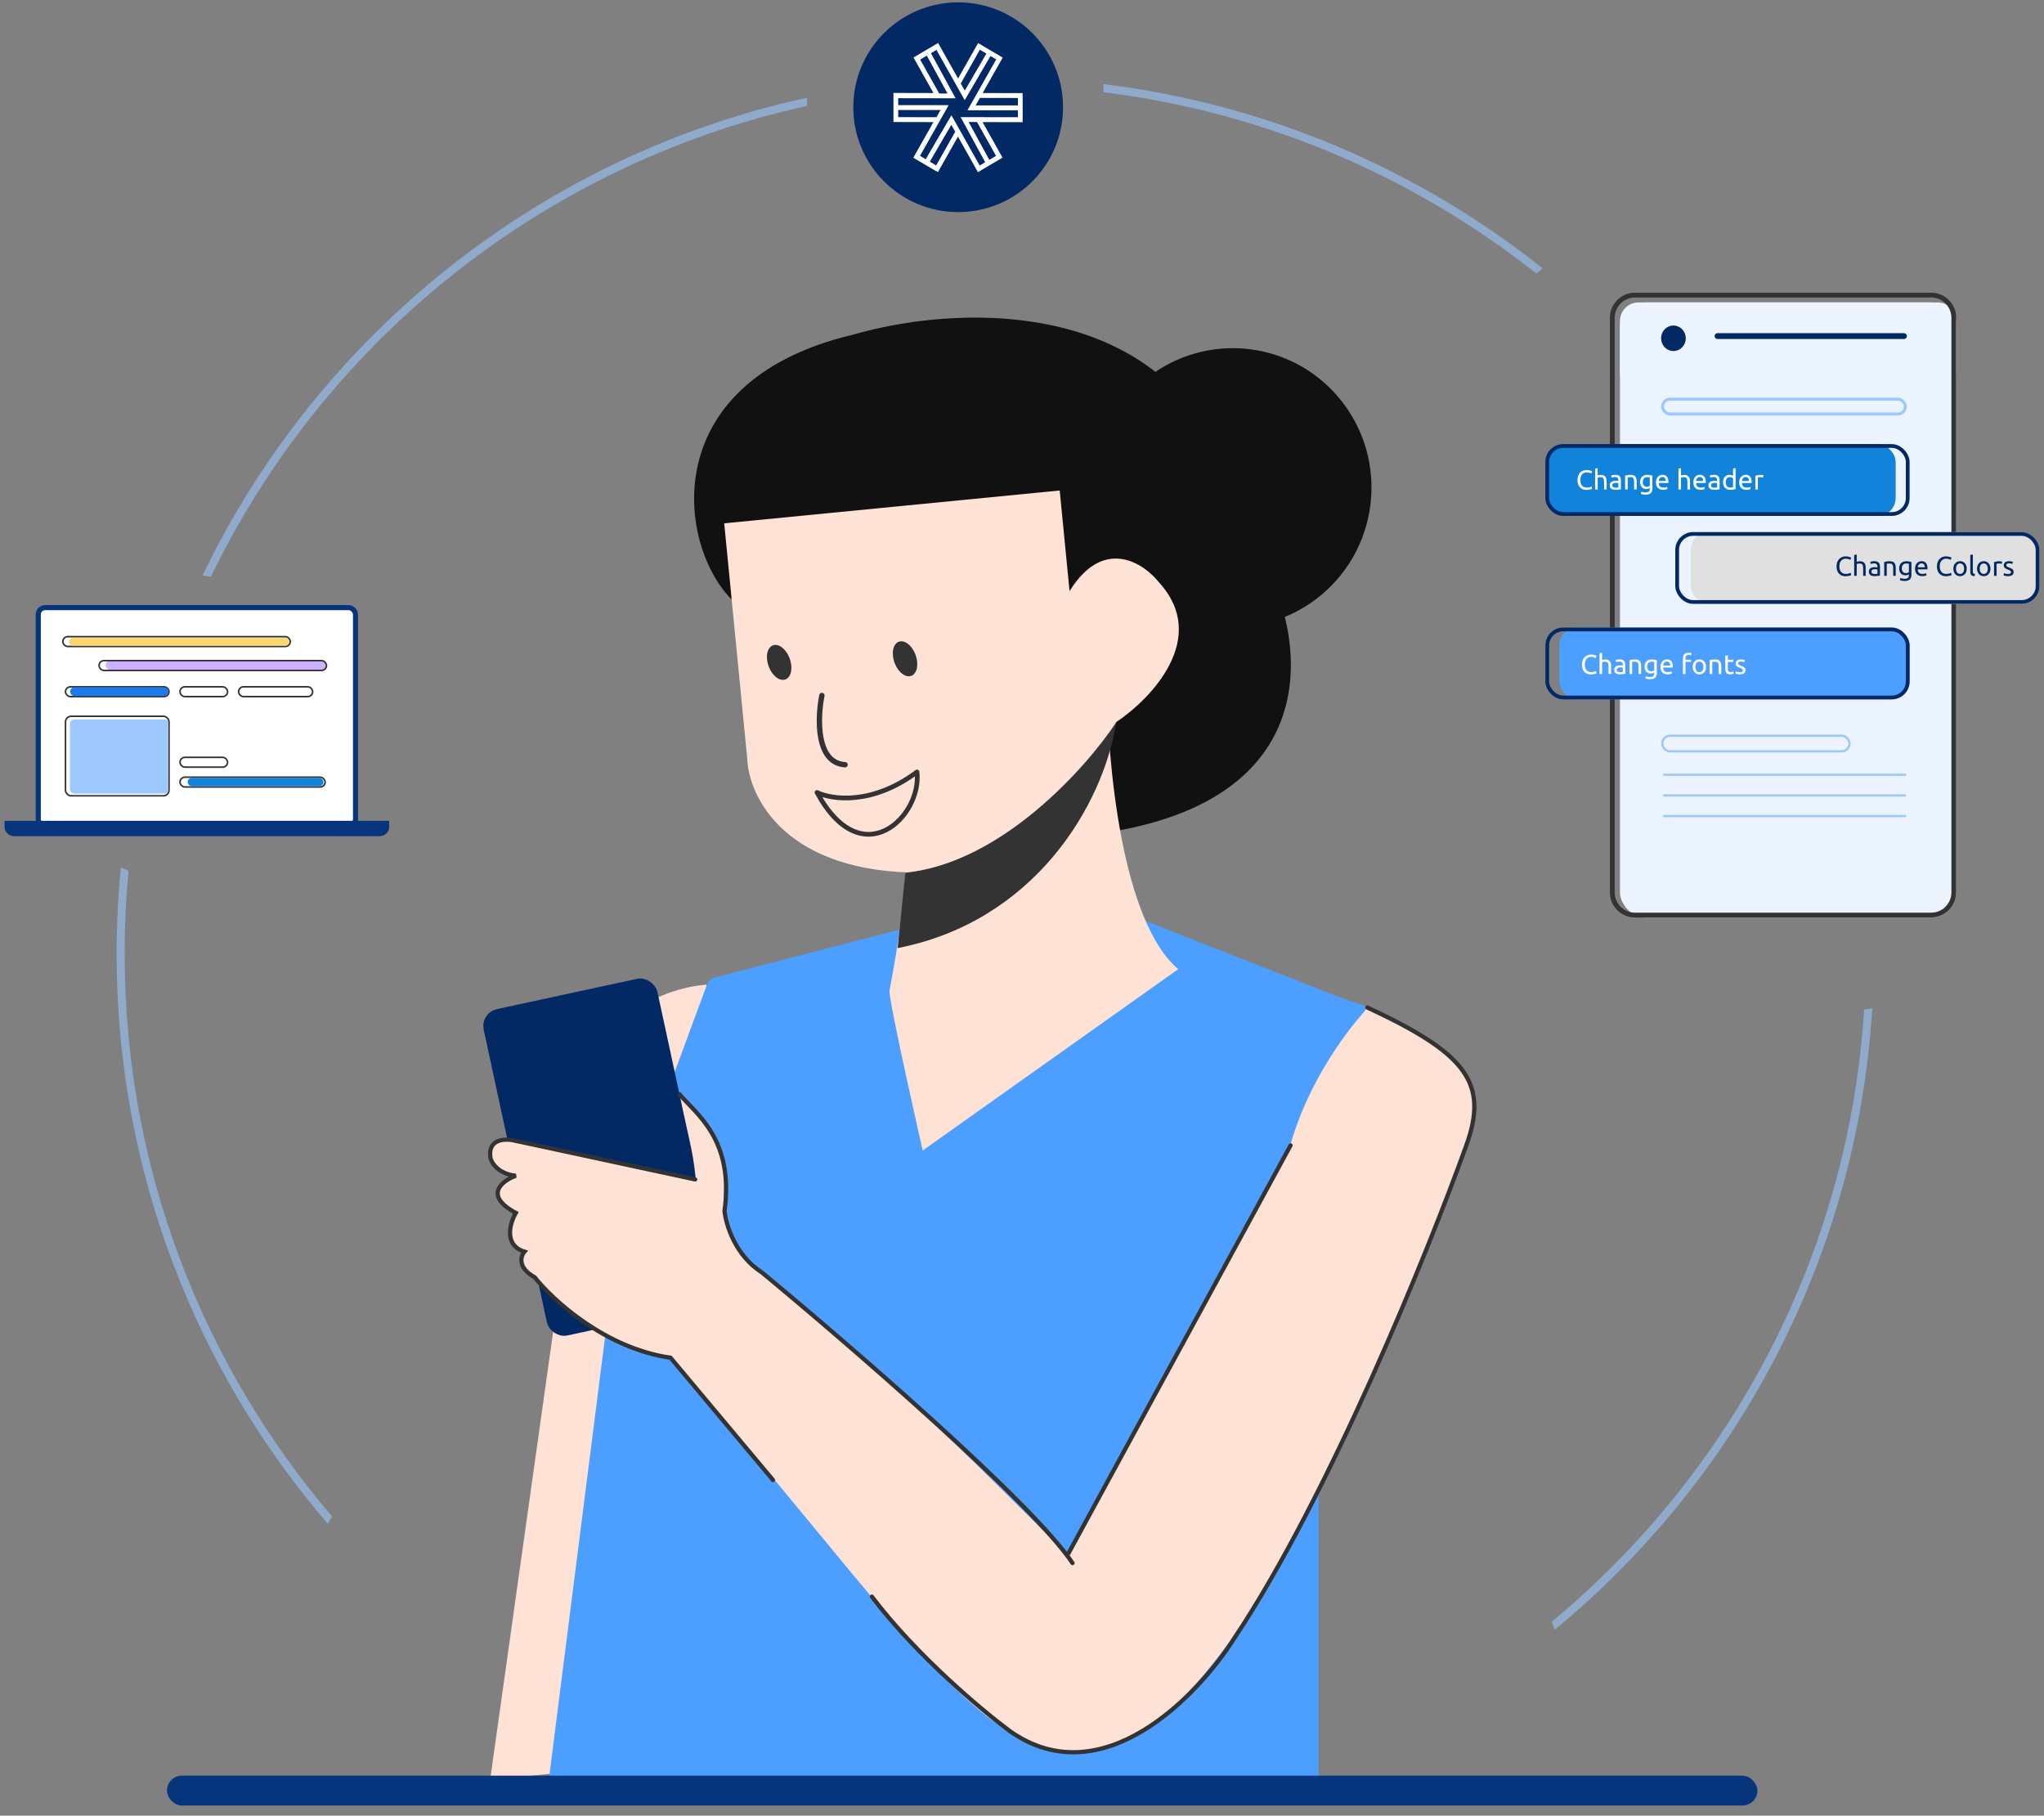 <svg width="170" height="151" viewBox="0 0 170 151" fill="none" xmlns="http://www.w3.org/2000/svg">
<rect x="0" y="0" width="170" height="151" fill="#808080" stroke="none"/>
<path d="M49.085 88.865C50.885 83.645 56.284 82.04 58.759 81.89L56.059 146.459L40.761 148.033L49.085 88.865Z" fill="#FEE2D5"/>
<path d="M106.75 83.953H113.806L118.372 92.046L112.146 106.988L106.75 109.063L103.222 97.65L106.75 83.953Z" fill="#FEE2D5"/>
<path d="M112.345 83.304L93.793 76.001C93.689 75.961 93.579 75.94 93.467 75.94H80.224C80.149 75.94 80.074 75.949 80.001 75.968L59.418 81.303C59.136 81.376 58.908 81.583 58.807 81.856L51.593 101.392C51.57 101.455 51.554 101.521 51.545 101.588L45.606 148.328C45.539 148.859 45.953 149.329 46.488 149.329H107.028C107.548 149.329 107.958 148.884 107.914 148.366L103.252 92.785C103.227 92.49 103.351 92.202 103.582 92.017L112.575 84.825C113.108 84.398 112.981 83.554 112.345 83.304Z" fill="#4C9EFF"/>
<ellipse cx="11.545" cy="11.605" rx="11.545" ry="11.605" transform="matrix(-0.992 -0.125 -0.125 0.992 115.425 30.49)" fill="#111111"/>
<path d="M70.965 27.829C54.112 31.79 56.398 46.102 61.302 50.282C61.32 50.297 61.338 50.31 61.358 50.322L92.25 69.094C92.341 69.15 92.454 69.169 92.559 69.152C113.003 65.659 107.649 48.906 103.415 44.412C103.351 44.345 103.311 44.26 103.297 44.169C100.146 24.476 80.445 25.064 70.965 27.829Z" fill="#111111"/>
<path d="M97.996 80.599C93.261 76.611 92.077 63.154 92.077 56.924L75.567 65.335C75.567 75.552 74.068 81.6 73.981 82.397C73.893 83.194 76.741 95.682 76.741 95.682L97.996 80.599Z" fill="#FEE2D5"/>
<path d="M62.144 63.054L60.233 43.522L88.136 40.792L88.955 49.163C91.767 44.631 95.087 46.789 96.396 48.435C100.601 53.031 95.776 58.094 92.837 60.051C89.991 69.344 80.991 72.269 76.847 72.571C65.341 72.695 62.251 66.278 62.144 63.054Z" fill="#FEE2D5"/>
<ellipse cx="0.951" cy="1.5" rx="0.951" ry="1.5" transform="matrix(0.995 -0.103 0.25 0.968 63.482 53.734)" fill="#333333"/>
<ellipse cx="0.951" cy="1.5" rx="0.951" ry="1.5" transform="matrix(0.995 -0.103 0.25 0.968 73.951 53.434)" fill="#333333"/>
<path d="M68.357 57.841C67.986 59.7 67.852 63.453 70.284 63.597" stroke="#333333" stroke-width="0.445" stroke-linecap="round"/>
<path d="M109.667 122.422L108.164 106.5C103.627 98.275 109.991 87.803 113.807 83.77L110.988 82.781L98.097 92.17L91.636 149.329H109.667V122.422Z" fill="#4C9EFF"/>
<rect x="40.495" y="84.593" width="13.827" height="26.808" rx="0.959" transform="rotate(-12.186 40.495 84.593)" fill="#022964" stroke="#022964" stroke-width="0.959"/>
<path d="M62.594 105.199C73.079 113.476 81.049 121.626 88.82 129.33L113.674 83.785L118.716 86.446C125.267 91.218 122.904 92.955 117.313 106.785C98.044 154.447 87.801 148.763 78.502 139.507C72.659 133.691 63.868 121.77 53.814 110.789C49.461 106.95 51.086 111.848 46.756 104.807C52.088 104.807 40.267 94.288 44.048 95.372C48.054 96.519 56.911 97.801 57.867 98.046C57.593 95.372 57.227 94.484 56.551 91.11C58.041 93.008 59.907 94.299 60.145 96.424C60.251 97.376 60.261 98.382 60.2 99.395C60.068 101.607 60.855 103.826 62.594 105.199Z" fill="#FEE2D5"/>
<path d="M67.951 65.905C69.166 66.5 72.53 66.992 76.267 64.2C76.695 67.879 71.7 72.837 67.951 65.905Z" stroke="#333333" stroke-width="0.392" stroke-linejoin="round"/>
<path d="M75.297 72.578C83.302 71.778 90.368 63.807 92.837 60.072C91.741 67.039 85.984 76.642 74.656 78.848L75.297 72.578Z" fill="#333333"/>
<path d="M42.232 94.72L58.414 98.238L60.563 107.283L64.563 114.962C54.581 112.555 49.249 112.16 44.458 106.162C43.249 105.866 43.014 104.358 43.702 104.099C41.832 103.477 42.407 101.391 43.014 100.904C40.192 99.773 41.683 97.811 43.014 97.811C39.439 97.213 40.862 94.395 42.232 94.72Z" fill="#FEE2D5"/>
<path d="M57.819 98.089L42.9 94.879C42.083 94.666 40.518 94.655 40.795 96.318C40.902 96.744 41.472 97.634 42.9 97.783C41.763 98.2 40.172 99.403 42.9 100.873C42.411 101.716 41.871 103.542 43.619 104.096C43.299 104.469 43.022 105.418 44.471 106.227C45.981 108.136 50.353 112.146 55.766 112.914L64.287 123.083" stroke="#333333" stroke-width="0.351" stroke-linecap="round"/>
<path d="M56.513 91.001C57.795 92.558 61.091 94.709 60.258 100.717C60.369 101.829 61.142 104.404 63.344 105.805C70.573 111.783 85.865 124.989 89.201 129.993" stroke="#333333" stroke-width="0.351" stroke-linecap="round"/>
<path d="M107.337 95.258L88.868 129.182" stroke="#333333" stroke-width="0.351" stroke-linecap="round"/>
<path d="M113.721 83.788C121.938 87.614 123.85 90.044 121.938 95.3C118.802 104.011 110.56 124.389 102.675 136.216C99.639 141.044 91.655 149.356 84.01 143.981C81.72 142.288 76.215 137.679 72.512 132.781" stroke="#333333" stroke-width="0.351" stroke-linecap="round"/>
<path opacity="0.6" fill-rule="evenodd" clip-rule="evenodd" d="M67.136 8.807C67.121 8.582 67.113 8.356 67.111 8.128C44.885 12.97 26.441 27.899 16.844 47.863C17.077 47.89 17.309 47.922 17.539 47.961C27.056 28.311 45.236 13.616 67.136 8.807ZM10.696 72.414C10.479 74.691 10.368 76.999 10.368 79.332C10.368 97.18 16.861 113.517 27.62 126.12C27.5 126.323 27.381 126.526 27.263 126.73C16.314 113.987 9.7 97.43 9.7 79.332C9.7 76.905 9.819 74.506 10.051 72.141C10.263 72.237 10.478 72.329 10.696 72.414ZM128.297 22.311C118.017 14.137 105.476 8.671 91.76 6.994C91.778 7.219 91.791 7.445 91.797 7.672C105.294 9.345 117.638 14.721 127.775 22.75C127.948 22.602 128.122 22.456 128.297 22.311ZM129.06 134.871C143.916 122.545 153.747 104.404 155.042 83.952C155.268 83.924 155.493 83.894 155.717 83.861C154.44 104.64 144.432 123.065 129.307 135.535C129.226 135.313 129.144 135.092 129.06 134.871Z" fill="#9CC7FF"/>
<rect x="13.887" y="147.675" width="132.277" height="2.481" rx="1.241" fill="#06357C"/>
<circle cx="79.692" cy="8.918" r="8.722" fill="#022964"/>
<path fill-rule="evenodd" clip-rule="evenodd" d="M85.054 7.745L81.728 7.737L83.395 4.79L81.349 3.582L79.682 6.529L78.023 3.574L75.977 4.782L77.636 7.737L74.31 7.729V7.768V9.983V10.146L77.636 10.154L75.969 13.101L75.985 13.109L75.977 13.125L77.849 14.232L77.856 14.216L78.008 14.31L79.675 11.363L81.334 14.318L83.38 13.109L81.72 10.154L85.046 10.162V10.146H85.054V7.932H85.046V7.745H85.054ZM81.493 4.135L82.038 4.455L80.243 7.535L79.909 6.942L81.493 4.135ZM76.53 4.954L77.083 4.626L78.803 7.776H78.114L76.53 4.954ZM74.704 9.741V9.149H78.227L77.886 9.749L74.704 9.741ZM77.864 13.756L77.333 13.444L79.121 10.38L79.447 10.957L77.864 13.756ZM82.842 12.961L82.281 13.296L80.561 10.146H81.258L82.842 12.961ZM84.66 9.749L79.894 9.741L81.94 13.491L81.478 13.764L79.675 10.552L79.129 9.585L76.992 13.242L76.515 12.961L78.902 8.743H74.704V8.166L79.478 8.174L77.424 4.424L77.886 4.151L80.235 8.33L82.379 4.658L82.857 4.938L80.463 9.172H84.66V9.749ZM84.66 8.766H81.144L81.501 8.143L84.66 8.15V8.766Z" fill="white"/>
<rect x="3.181" y="50.532" width="26.387" height="18.157" rx="0.575" fill="white" stroke="#06357C" stroke-width="0.424"/>
<rect x="5.225" y="52.949" width="18.914" height="0.815" rx="0.407" stroke="#333333" stroke-width="0.131"/>
<rect x="5.741" y="53.049" width="18.318" height="0.646" rx="0.323" fill="#FFD66E"/>
<rect x="8.789" y="54.891" width="18.318" height="0.863" rx="0.431" fill="#CDB0FF"/>
<rect x="8.238" y="54.942" width="18.914" height="0.815" rx="0.407" stroke="#333333" stroke-width="0.131"/>
<rect x="5.448" y="57.119" width="8.607" height="0.815" rx="0.407" stroke="#333333" stroke-width="0.131"/>
<rect x="5.833" y="57.158" width="8.178" height="0.729" rx="0.364" fill="#1D7AEB"/>
<rect x="5.448" y="59.572" width="8.607" height="6.61" rx="0.459" stroke="#333333" stroke-width="0.131"/>
<path d="M5.813 60.226C5.813 60.009 5.989 59.833 6.206 59.833H13.71C13.854 59.833 13.972 59.95 13.972 60.095V65.74C13.972 65.885 13.854 66.002 13.71 66.002H6.206C5.989 66.002 5.813 65.826 5.813 65.609V60.226Z" fill="#9CC7FF"/>
<rect x="14.971" y="57.119" width="3.957" height="0.815" rx="0.407" stroke="#333333" stroke-width="0.131"/>
<rect x="14.971" y="62.985" width="3.957" height="0.815" rx="0.407" stroke="#333333" stroke-width="0.131"/>
<rect x="14.971" y="64.635" width="12.071" height="0.815" rx="0.407" stroke="#333333" stroke-width="0.131"/>
<rect x="15.609" y="64.692" width="11.296" height="0.695" rx="0.348" fill="#1283DA"/>
<rect x="19.845" y="57.119" width="6.159" height="0.815" rx="0.407" stroke="#333333" stroke-width="0.131"/>
<path d="M0.377 68.264H32.372V68.752C32.372 69.187 32.019 69.54 31.585 69.54H1.164C0.729 69.54 0.377 69.187 0.377 68.752V68.264Z" fill="#06357C"/>
<rect x="134.733" y="25.152" width="27.966" height="51.151" rx="2.085" fill="#ECF5FF"/>
<path d="M134.733 26.688C134.733 25.84 135.42 25.152 136.268 25.152H161.163C162.011 25.152 162.699 25.84 162.699 26.688V31.114H134.733V26.688Z" fill="#ECF5FF"/>
<path d="M139.966 28.133C139.966 28.596 139.606 28.956 139.18 28.956C138.753 28.956 138.393 28.596 138.393 28.133C138.393 27.671 138.753 27.311 139.18 27.311C139.606 27.311 139.966 27.671 139.966 28.133Z" fill="#022964" stroke="#022964" stroke-width="0.482"/>
<line x1="142.845" y1="27.95" x2="158.353" y2="27.95" stroke="#022964" stroke-width="0.482" stroke-linecap="round"/>
<path d="M134.096 26.427C134.096 25.386 134.94 24.542 135.981 24.542H160.613C161.654 24.542 162.498 25.386 162.498 26.427V74.218C162.498 75.259 161.654 76.103 160.613 76.103H135.981C134.94 76.103 134.096 75.259 134.096 74.218V26.427Z" stroke="#333333" stroke-width="0.4"/>
<rect x="128.531" y="36.935" width="29.132" height="5.969" rx="1.484" fill="#1283DA"/>
<rect x="128.687" y="37.091" width="29.978" height="5.657" rx="1.328" stroke="#022964" stroke-width="0.313"/>
<rect x="140.629" y="44.25" width="28.995" height="5.969" rx="1.484" fill="#E0E0E0"/>
<rect x="139.489" y="44.407" width="29.978" height="5.657" rx="1.328" stroke="#022964" stroke-width="0.313"/>
<rect x="129.687" y="52.19" width="29.134" height="5.969" rx="1.484" fill="#4C9EFF"/>
<rect x="128.687" y="52.347" width="29.978" height="5.657" rx="1.328" stroke="#022964" stroke-width="0.313"/>
<path d="M153.49 47.923C153.379 47.923 153.278 47.904 153.186 47.868C153.095 47.831 153.017 47.778 152.951 47.708C152.886 47.638 152.835 47.552 152.798 47.45C152.763 47.346 152.746 47.228 152.746 47.096C152.746 46.964 152.765 46.846 152.805 46.744C152.846 46.641 152.901 46.554 152.969 46.484C153.038 46.414 153.118 46.361 153.209 46.324C153.301 46.288 153.398 46.269 153.501 46.269C153.567 46.269 153.626 46.274 153.677 46.283C153.731 46.292 153.776 46.303 153.814 46.315C153.854 46.327 153.886 46.339 153.91 46.352C153.935 46.364 153.951 46.373 153.96 46.379L153.896 46.562C153.883 46.553 153.863 46.543 153.837 46.532C153.811 46.521 153.782 46.511 153.748 46.5C153.716 46.489 153.68 46.481 153.641 46.475C153.603 46.467 153.564 46.463 153.524 46.463C153.441 46.463 153.365 46.478 153.298 46.507C153.231 46.536 153.174 46.578 153.127 46.632C153.08 46.687 153.043 46.754 153.017 46.833C152.993 46.911 152.981 46.998 152.981 47.096C152.981 47.19 152.991 47.276 153.013 47.354C153.036 47.432 153.069 47.499 153.113 47.555C153.157 47.61 153.212 47.652 153.278 47.683C153.345 47.713 153.422 47.728 153.511 47.728C153.613 47.728 153.697 47.718 153.764 47.697C153.831 47.675 153.881 47.656 153.915 47.639L153.972 47.822C153.961 47.83 153.942 47.84 153.915 47.852C153.887 47.862 153.853 47.873 153.812 47.884C153.771 47.894 153.723 47.904 153.668 47.911C153.613 47.919 153.554 47.923 153.49 47.923ZM154.212 47.888V46.153L154.424 46.116V46.724C154.464 46.709 154.506 46.697 154.55 46.69C154.595 46.68 154.64 46.676 154.685 46.676C154.779 46.676 154.857 46.69 154.92 46.717C154.982 46.743 155.032 46.78 155.068 46.829C155.106 46.876 155.133 46.933 155.148 47C155.163 47.067 155.171 47.141 155.171 47.221V47.888H154.959V47.267C154.959 47.194 154.953 47.132 154.943 47.08C154.933 47.028 154.917 46.986 154.895 46.954C154.872 46.922 154.841 46.9 154.803 46.886C154.765 46.871 154.718 46.863 154.662 46.863C154.639 46.863 154.615 46.865 154.591 46.868C154.567 46.871 154.543 46.874 154.52 46.879C154.499 46.882 154.479 46.886 154.461 46.89C154.444 46.895 154.432 46.899 154.424 46.902V47.888H154.212ZM155.918 47.735C155.968 47.735 156.013 47.735 156.051 47.733C156.09 47.73 156.123 47.725 156.149 47.719V47.365C156.134 47.358 156.109 47.352 156.074 47.347C156.04 47.341 155.999 47.338 155.95 47.338C155.918 47.338 155.884 47.34 155.847 47.345C155.812 47.349 155.78 47.359 155.749 47.374C155.72 47.388 155.696 47.408 155.676 47.434C155.656 47.458 155.647 47.491 155.647 47.532C155.647 47.608 155.671 47.661 155.72 47.692C155.768 47.721 155.835 47.735 155.918 47.735ZM155.9 46.671C155.985 46.671 156.057 46.683 156.115 46.706C156.174 46.727 156.221 46.758 156.256 46.799C156.293 46.839 156.319 46.887 156.334 46.943C156.349 46.998 156.357 47.059 156.357 47.126V47.868C156.338 47.871 156.313 47.875 156.279 47.882C156.247 47.886 156.211 47.891 156.169 47.895C156.128 47.9 156.083 47.904 156.035 47.907C155.988 47.911 155.94 47.913 155.893 47.913C155.826 47.913 155.765 47.907 155.708 47.893C155.652 47.879 155.603 47.858 155.562 47.829C155.521 47.798 155.489 47.759 155.466 47.71C155.443 47.661 155.432 47.603 155.432 47.534C155.432 47.469 155.445 47.413 155.471 47.365C155.498 47.318 155.535 47.28 155.58 47.251C155.626 47.222 155.679 47.201 155.74 47.187C155.801 47.174 155.865 47.167 155.932 47.167C155.953 47.167 155.975 47.168 155.998 47.171C156.021 47.173 156.042 47.176 156.062 47.18C156.083 47.184 156.102 47.187 156.117 47.19C156.132 47.193 156.143 47.195 156.149 47.196V47.137C156.149 47.102 156.145 47.068 156.137 47.034C156.13 46.999 156.116 46.969 156.096 46.943C156.077 46.916 156.049 46.894 156.014 46.879C155.981 46.862 155.937 46.854 155.882 46.854C155.812 46.854 155.75 46.859 155.697 46.87C155.645 46.879 155.606 46.889 155.58 46.9L155.555 46.724C155.583 46.712 155.628 46.7 155.692 46.69C155.756 46.677 155.825 46.671 155.9 46.671ZM156.709 46.735C156.758 46.723 156.823 46.71 156.903 46.696C156.984 46.683 157.077 46.676 157.182 46.676C157.276 46.676 157.355 46.69 157.417 46.717C157.48 46.743 157.529 46.78 157.566 46.829C157.604 46.876 157.63 46.933 157.646 47C157.661 47.067 157.668 47.141 157.668 47.221V47.888H157.456V47.267C157.456 47.194 157.451 47.132 157.44 47.08C157.431 47.028 157.415 46.986 157.392 46.954C157.369 46.922 157.339 46.9 157.301 46.886C157.263 46.871 157.216 46.863 157.159 46.863C157.136 46.863 157.113 46.864 157.088 46.865C157.064 46.867 157.04 46.869 157.018 46.872C156.996 46.874 156.977 46.876 156.958 46.879C156.942 46.882 156.929 46.884 156.922 46.886V47.888H156.709V46.735ZM158.765 47.77C158.747 47.782 158.711 47.798 158.658 47.818C158.606 47.836 158.545 47.845 158.475 47.845C158.403 47.845 158.336 47.834 158.272 47.811C158.209 47.788 158.155 47.753 158.107 47.706C158.06 47.657 158.023 47.597 157.995 47.525C157.968 47.454 157.954 47.368 157.954 47.27C157.954 47.183 157.967 47.104 157.993 47.032C158.019 46.959 158.056 46.897 158.105 46.845C158.155 46.791 158.216 46.75 158.288 46.721C158.359 46.691 158.44 46.676 158.53 46.676C158.629 46.676 158.715 46.683 158.788 46.699C158.862 46.712 158.925 46.725 158.975 46.737V47.797C158.975 47.98 158.928 48.112 158.833 48.194C158.739 48.276 158.596 48.318 158.404 48.318C158.33 48.318 158.259 48.312 158.192 48.299C158.126 48.287 158.069 48.273 158.021 48.256L158.059 48.071C158.102 48.088 158.154 48.102 158.215 48.114C158.277 48.128 158.342 48.135 158.409 48.135C158.535 48.135 158.626 48.11 158.681 48.06C158.737 48.009 158.765 47.929 158.765 47.82V47.77ZM158.763 46.888C158.741 46.882 158.712 46.877 158.676 46.872C158.641 46.866 158.593 46.863 158.532 46.863C158.418 46.863 158.33 46.9 158.267 46.975C158.206 47.05 158.176 47.148 158.176 47.272C158.176 47.34 158.184 47.399 158.201 47.448C158.219 47.496 158.243 47.537 158.272 47.569C158.302 47.601 158.336 47.624 158.375 47.639C158.414 47.655 158.454 47.662 158.496 47.662C158.552 47.662 158.604 47.655 158.651 47.639C158.698 47.623 158.735 47.604 158.763 47.582V46.888ZM159.274 47.297C159.274 47.192 159.29 47.1 159.32 47.023C159.351 46.944 159.391 46.878 159.441 46.827C159.491 46.775 159.549 46.736 159.615 46.71C159.68 46.684 159.747 46.671 159.816 46.671C159.976 46.671 160.098 46.721 160.183 46.822C160.269 46.921 160.311 47.072 160.311 47.276C160.311 47.285 160.311 47.298 160.311 47.313C160.311 47.327 160.31 47.34 160.309 47.352H159.496C159.505 47.475 159.541 47.569 159.603 47.633C159.666 47.697 159.763 47.728 159.896 47.728C159.97 47.728 160.033 47.722 160.083 47.71C160.135 47.697 160.173 47.684 160.199 47.671L160.229 47.849C160.203 47.863 160.157 47.878 160.092 47.893C160.028 47.908 159.955 47.916 159.873 47.916C159.769 47.916 159.679 47.901 159.603 47.87C159.529 47.838 159.467 47.795 159.418 47.74C159.37 47.685 159.333 47.62 159.309 47.546C159.286 47.47 159.274 47.387 159.274 47.297ZM160.09 47.18C160.091 47.084 160.067 47.006 160.017 46.945C159.968 46.883 159.9 46.852 159.813 46.852C159.765 46.852 159.721 46.861 159.683 46.881C159.647 46.9 159.615 46.924 159.59 46.954C159.564 46.985 159.543 47.02 159.528 47.059C159.514 47.099 159.505 47.139 159.501 47.18H160.09ZM161.839 47.923C161.728 47.923 161.627 47.904 161.535 47.868C161.444 47.831 161.365 47.778 161.3 47.708C161.235 47.638 161.184 47.552 161.147 47.45C161.112 47.346 161.094 47.228 161.094 47.096C161.094 46.964 161.114 46.846 161.154 46.744C161.195 46.641 161.25 46.554 161.318 46.484C161.387 46.414 161.467 46.361 161.558 46.324C161.649 46.288 161.747 46.269 161.85 46.269C161.916 46.269 161.974 46.274 162.026 46.283C162.079 46.292 162.125 46.303 162.163 46.315C162.203 46.327 162.235 46.339 162.259 46.352C162.283 46.364 162.3 46.373 162.309 46.379L162.245 46.562C162.232 46.553 162.212 46.543 162.186 46.532C162.16 46.521 162.13 46.511 162.097 46.5C162.065 46.489 162.029 46.481 161.99 46.475C161.952 46.467 161.913 46.463 161.873 46.463C161.789 46.463 161.714 46.478 161.647 46.507C161.58 46.536 161.523 46.578 161.476 46.632C161.429 46.687 161.392 46.754 161.366 46.833C161.342 46.911 161.33 46.998 161.33 47.096C161.33 47.19 161.34 47.276 161.362 47.354C161.384 47.432 161.418 47.499 161.462 47.555C161.506 47.61 161.561 47.652 161.627 47.683C161.694 47.713 161.771 47.728 161.859 47.728C161.961 47.728 162.046 47.718 162.113 47.697C162.18 47.675 162.23 47.656 162.264 47.639L162.321 47.822C162.31 47.83 162.291 47.84 162.264 47.852C162.236 47.862 162.202 47.873 162.161 47.884C162.12 47.894 162.072 47.904 162.017 47.911C161.962 47.919 161.903 47.923 161.839 47.923ZM163.575 47.295C163.575 47.389 163.562 47.474 163.534 47.55C163.507 47.627 163.468 47.692 163.418 47.747C163.369 47.801 163.31 47.844 163.242 47.875C163.173 47.904 163.099 47.918 163.018 47.918C162.938 47.918 162.863 47.904 162.794 47.875C162.726 47.844 162.667 47.801 162.616 47.747C162.568 47.692 162.53 47.627 162.502 47.55C162.475 47.474 162.461 47.389 162.461 47.295C162.461 47.202 162.475 47.117 162.502 47.041C162.53 46.964 162.568 46.897 162.616 46.843C162.667 46.788 162.726 46.746 162.794 46.717C162.863 46.687 162.938 46.671 163.018 46.671C163.099 46.671 163.173 46.687 163.242 46.717C163.31 46.746 163.369 46.788 163.418 46.843C163.468 46.897 163.507 46.964 163.534 47.041C163.562 47.117 163.575 47.202 163.575 47.295ZM163.354 47.295C163.354 47.161 163.323 47.055 163.263 46.977C163.203 46.898 163.122 46.858 163.018 46.858C162.915 46.858 162.832 46.898 162.772 46.977C162.712 47.055 162.683 47.161 162.683 47.295C162.683 47.429 162.712 47.535 162.772 47.614C162.832 47.692 162.915 47.731 163.018 47.731C163.122 47.731 163.203 47.692 163.263 47.614C163.323 47.535 163.354 47.429 163.354 47.295ZM164.23 47.911C164.099 47.908 164.007 47.88 163.952 47.827C163.897 47.773 163.87 47.69 163.87 47.578V46.153L164.082 46.116V47.544C164.082 47.578 164.085 47.607 164.091 47.63C164.097 47.653 164.107 47.671 164.121 47.685C164.134 47.699 164.153 47.709 164.176 47.717C164.198 47.723 164.227 47.728 164.26 47.733L164.23 47.911ZM165.547 47.295C165.547 47.389 165.533 47.474 165.506 47.55C165.478 47.627 165.439 47.692 165.389 47.747C165.34 47.801 165.282 47.844 165.213 47.875C165.145 47.904 165.07 47.918 164.989 47.918C164.909 47.918 164.834 47.904 164.766 47.875C164.697 47.844 164.638 47.801 164.588 47.747C164.539 47.692 164.501 47.627 164.473 47.55C164.446 47.474 164.432 47.389 164.432 47.295C164.432 47.202 164.446 47.117 164.473 47.041C164.501 46.964 164.539 46.897 164.588 46.843C164.638 46.788 164.697 46.746 164.766 46.717C164.834 46.687 164.909 46.671 164.989 46.671C165.07 46.671 165.145 46.687 165.213 46.717C165.282 46.746 165.34 46.788 165.389 46.843C165.439 46.897 165.478 46.964 165.506 47.041C165.533 47.117 165.547 47.202 165.547 47.295ZM165.325 47.295C165.325 47.161 165.295 47.055 165.234 46.977C165.174 46.898 165.093 46.858 164.989 46.858C164.886 46.858 164.804 46.898 164.743 46.977C164.683 47.055 164.654 47.161 164.654 47.295C164.654 47.429 164.683 47.535 164.743 47.614C164.804 47.692 164.886 47.731 164.989 47.731C165.093 47.731 165.174 47.692 165.234 47.614C165.295 47.535 165.325 47.429 165.325 47.295ZM166.284 46.676C166.302 46.676 166.323 46.677 166.345 46.68C166.37 46.682 166.393 46.685 166.416 46.69C166.439 46.693 166.46 46.696 166.478 46.701C166.498 46.704 166.512 46.707 166.521 46.71L166.485 46.895C166.468 46.889 166.44 46.882 166.4 46.874C166.362 46.865 166.313 46.861 166.252 46.861C166.212 46.861 166.173 46.865 166.133 46.874C166.095 46.882 166.07 46.887 166.058 46.89V47.888H165.845V46.751C165.896 46.733 165.958 46.716 166.033 46.701C166.107 46.684 166.191 46.676 166.284 46.676ZM167.003 47.735C167.089 47.735 167.153 47.724 167.194 47.701C167.237 47.678 167.258 47.642 167.258 47.592C167.258 47.54 167.238 47.499 167.197 47.468C167.156 47.438 167.088 47.404 166.993 47.365C166.948 47.347 166.904 47.329 166.861 47.311C166.82 47.291 166.784 47.268 166.754 47.242C166.723 47.216 166.699 47.185 166.681 47.148C166.662 47.112 166.653 47.067 166.653 47.014C166.653 46.909 166.692 46.826 166.77 46.765C166.847 46.702 166.953 46.671 167.087 46.671C167.121 46.671 167.154 46.673 167.187 46.678C167.221 46.681 167.252 46.686 167.281 46.692C167.31 46.696 167.335 46.702 167.356 46.708C167.379 46.714 167.397 46.719 167.409 46.724L167.37 46.906C167.347 46.894 167.312 46.882 167.263 46.87C167.214 46.856 167.156 46.849 167.087 46.849C167.028 46.849 166.976 46.861 166.932 46.886C166.888 46.909 166.866 46.945 166.866 46.995C166.866 47.021 166.87 47.044 166.879 47.064C166.89 47.084 166.905 47.102 166.925 47.119C166.946 47.134 166.972 47.148 167.003 47.162C167.033 47.176 167.07 47.19 167.112 47.206C167.168 47.227 167.219 47.248 167.263 47.27C167.307 47.289 167.344 47.313 167.375 47.34C167.407 47.368 167.431 47.401 167.448 47.441C167.465 47.479 167.473 47.526 167.473 47.582C167.473 47.692 167.432 47.775 167.35 47.831C167.269 47.888 167.153 47.916 167.003 47.916C166.897 47.916 166.815 47.907 166.756 47.888C166.697 47.872 166.656 47.859 166.635 47.849L166.674 47.667C166.698 47.676 166.737 47.69 166.79 47.708C166.843 47.726 166.914 47.735 167.003 47.735Z" fill="#022964"/>
<path d="M131.944 40.742C131.832 40.742 131.731 40.724 131.64 40.687C131.549 40.651 131.47 40.597 131.405 40.527C131.339 40.457 131.288 40.371 131.252 40.269C131.217 40.166 131.199 40.048 131.199 39.915C131.199 39.783 131.219 39.666 131.259 39.564C131.3 39.46 131.354 39.373 131.423 39.303C131.491 39.233 131.571 39.18 131.663 39.144C131.754 39.107 131.851 39.089 131.955 39.089C132.02 39.089 132.079 39.093 132.131 39.102C132.184 39.111 132.23 39.122 132.268 39.134C132.307 39.147 132.339 39.159 132.364 39.171C132.388 39.183 132.405 39.192 132.414 39.198L132.35 39.381C132.336 39.372 132.317 39.362 132.291 39.351C132.265 39.341 132.235 39.33 132.202 39.319C132.17 39.309 132.134 39.3 132.094 39.294C132.056 39.287 132.017 39.283 131.978 39.283C131.894 39.283 131.819 39.297 131.752 39.326C131.685 39.355 131.628 39.397 131.581 39.452C131.533 39.507 131.497 39.574 131.471 39.653C131.447 39.73 131.434 39.818 131.434 39.915C131.434 40.01 131.445 40.096 131.466 40.173C131.489 40.251 131.523 40.318 131.567 40.374C131.611 40.429 131.666 40.472 131.731 40.502C131.798 40.533 131.876 40.548 131.964 40.548C132.066 40.548 132.151 40.537 132.218 40.516C132.285 40.495 132.335 40.475 132.368 40.459L132.425 40.641C132.415 40.649 132.396 40.659 132.368 40.671C132.341 40.682 132.307 40.692 132.266 40.703C132.224 40.714 132.176 40.723 132.122 40.73C132.067 40.738 132.008 40.742 131.944 40.742ZM132.665 40.708V38.972L132.878 38.936V39.543C132.917 39.528 132.959 39.516 133.003 39.509C133.049 39.5 133.094 39.495 133.138 39.495C133.232 39.495 133.311 39.509 133.373 39.536C133.436 39.562 133.485 39.599 133.522 39.648C133.56 39.695 133.586 39.752 133.602 39.819C133.617 39.886 133.624 39.96 133.624 40.041V40.708H133.412V40.087C133.412 40.014 133.407 39.951 133.396 39.899C133.387 39.847 133.371 39.806 133.348 39.774C133.325 39.742 133.295 39.719 133.257 39.705C133.219 39.69 133.172 39.682 133.115 39.682C133.092 39.682 133.069 39.684 133.044 39.687C133.02 39.69 132.997 39.694 132.974 39.698C132.952 39.701 132.933 39.705 132.914 39.71C132.898 39.714 132.885 39.718 132.878 39.721V40.708H132.665ZM134.372 40.555C134.422 40.555 134.466 40.554 134.504 40.552C134.544 40.549 134.577 40.545 134.602 40.539V40.185C134.587 40.177 134.562 40.171 134.527 40.166C134.494 40.16 134.452 40.157 134.404 40.157C134.372 40.157 134.338 40.16 134.301 40.164C134.266 40.169 134.233 40.179 134.203 40.194C134.174 40.208 134.15 40.227 134.13 40.253C134.11 40.278 134.1 40.31 134.1 40.351C134.1 40.428 134.124 40.481 134.173 40.511C134.222 40.54 134.288 40.555 134.372 40.555ZM134.354 39.491C134.439 39.491 134.51 39.502 134.568 39.525C134.628 39.546 134.675 39.577 134.71 39.618C134.746 39.658 134.772 39.706 134.787 39.762C134.803 39.817 134.81 39.878 134.81 39.945V40.687C134.792 40.69 134.766 40.695 134.733 40.701C134.701 40.705 134.664 40.71 134.623 40.715C134.582 40.719 134.537 40.723 134.488 40.726C134.441 40.73 134.394 40.733 134.347 40.733C134.28 40.733 134.218 40.726 134.162 40.712C134.105 40.699 134.057 40.677 134.016 40.648C133.974 40.618 133.943 40.578 133.92 40.529C133.897 40.481 133.885 40.422 133.885 40.354C133.885 40.288 133.898 40.232 133.924 40.185C133.952 40.138 133.988 40.099 134.034 40.071C134.08 40.042 134.133 40.02 134.194 40.007C134.255 39.993 134.319 39.986 134.386 39.986C134.407 39.986 134.429 39.988 134.452 39.991C134.475 39.992 134.496 39.995 134.516 40C134.537 40.003 134.555 40.006 134.57 40.009C134.586 40.012 134.596 40.014 134.602 40.016V39.956C134.602 39.921 134.599 39.887 134.591 39.854C134.583 39.819 134.57 39.788 134.55 39.762C134.53 39.735 134.503 39.714 134.468 39.698C134.434 39.682 134.39 39.673 134.335 39.673C134.265 39.673 134.204 39.679 134.15 39.689C134.099 39.698 134.06 39.708 134.034 39.719L134.009 39.543C134.036 39.531 134.082 39.52 134.146 39.509C134.21 39.497 134.279 39.491 134.354 39.491ZM135.163 39.554C135.212 39.542 135.276 39.529 135.357 39.516C135.438 39.502 135.531 39.495 135.636 39.495C135.73 39.495 135.808 39.509 135.871 39.536C135.933 39.562 135.983 39.599 136.019 39.648C136.057 39.695 136.084 39.752 136.099 39.819C136.114 39.886 136.122 39.96 136.122 40.041V40.708H135.91V40.087C135.91 40.014 135.904 39.951 135.894 39.899C135.885 39.847 135.869 39.806 135.846 39.774C135.823 39.742 135.792 39.719 135.754 39.705C135.716 39.69 135.669 39.682 135.613 39.682C135.59 39.682 135.566 39.683 135.542 39.685C135.518 39.686 135.494 39.688 135.471 39.691C135.45 39.693 135.43 39.695 135.412 39.698C135.395 39.701 135.383 39.704 135.375 39.705V40.708H135.163V39.554ZM137.219 40.589C137.2 40.601 137.165 40.617 137.111 40.637C137.059 40.655 136.999 40.664 136.929 40.664C136.857 40.664 136.789 40.653 136.725 40.63C136.663 40.607 136.608 40.572 136.561 40.525C136.514 40.476 136.476 40.416 136.449 40.345C136.422 40.273 136.408 40.188 136.408 40.089C136.408 40.002 136.421 39.923 136.447 39.851C136.473 39.778 136.51 39.716 136.559 39.664C136.609 39.611 136.67 39.57 136.741 39.541C136.813 39.51 136.894 39.495 136.983 39.495C137.082 39.495 137.168 39.503 137.241 39.518C137.316 39.532 137.378 39.545 137.429 39.557V40.616C137.429 40.799 137.381 40.931 137.287 41.014C137.193 41.096 137.05 41.137 136.858 41.137C136.783 41.137 136.712 41.131 136.645 41.119C136.58 41.106 136.523 41.092 136.474 41.075L136.513 40.89C136.556 40.907 136.607 40.922 136.668 40.934C136.731 40.947 136.795 40.954 136.862 40.954C136.989 40.954 137.079 40.929 137.134 40.879C137.19 40.829 137.219 40.749 137.219 40.639V40.589ZM137.216 39.708C137.195 39.701 137.166 39.696 137.129 39.691C137.094 39.685 137.047 39.682 136.986 39.682C136.871 39.682 136.783 39.72 136.721 39.794C136.66 39.869 136.629 39.968 136.629 40.091C136.629 40.16 136.638 40.218 136.655 40.267C136.673 40.316 136.696 40.356 136.725 40.388C136.756 40.42 136.79 40.444 136.828 40.459C136.868 40.474 136.908 40.482 136.949 40.482C137.005 40.482 137.057 40.474 137.104 40.459C137.152 40.442 137.189 40.423 137.216 40.402V39.708ZM137.728 40.116C137.728 40.011 137.743 39.92 137.774 39.842C137.804 39.763 137.844 39.698 137.895 39.646C137.945 39.594 138.003 39.555 138.068 39.529C138.134 39.504 138.201 39.491 138.269 39.491C138.429 39.491 138.552 39.541 138.637 39.641C138.722 39.74 138.765 39.892 138.765 40.096C138.765 40.105 138.765 40.117 138.765 40.132C138.765 40.146 138.764 40.159 138.762 40.171H137.95C137.959 40.294 137.994 40.388 138.057 40.452C138.119 40.516 138.217 40.548 138.349 40.548C138.424 40.548 138.486 40.542 138.536 40.529C138.588 40.516 138.627 40.503 138.653 40.491L138.683 40.669C138.657 40.682 138.611 40.697 138.546 40.712C138.482 40.727 138.409 40.735 138.326 40.735C138.223 40.735 138.133 40.72 138.057 40.689C137.982 40.657 137.921 40.614 137.872 40.559C137.823 40.504 137.787 40.44 137.762 40.365C137.739 40.289 137.728 40.206 137.728 40.116ZM138.543 40C138.545 39.904 138.52 39.825 138.47 39.765C138.421 39.702 138.354 39.671 138.267 39.671C138.218 39.671 138.175 39.681 138.137 39.701C138.1 39.719 138.069 39.743 138.043 39.774C138.017 39.804 137.997 39.839 137.981 39.879C137.968 39.918 137.959 39.959 137.954 40H138.543ZM139.598 40.708V38.972L139.811 38.936V39.543C139.85 39.528 139.892 39.516 139.936 39.509C139.982 39.5 140.027 39.495 140.071 39.495C140.165 39.495 140.244 39.509 140.306 39.536C140.369 39.562 140.418 39.599 140.455 39.648C140.493 39.695 140.519 39.752 140.534 39.819C140.55 39.886 140.557 39.96 140.557 40.041V40.708H140.345V40.087C140.345 40.014 140.34 39.951 140.329 39.899C140.32 39.847 140.304 39.806 140.281 39.774C140.258 39.742 140.228 39.719 140.19 39.705C140.152 39.69 140.104 39.682 140.048 39.682C140.025 39.682 140.002 39.684 139.977 39.687C139.953 39.69 139.929 39.694 139.907 39.698C139.885 39.701 139.865 39.705 139.847 39.71C139.83 39.714 139.818 39.718 139.811 39.721V40.708H139.598ZM140.837 40.116C140.837 40.011 140.852 39.92 140.882 39.842C140.913 39.763 140.953 39.698 141.003 39.646C141.053 39.594 141.111 39.555 141.177 39.529C141.242 39.504 141.309 39.491 141.378 39.491C141.538 39.491 141.66 39.541 141.745 39.641C141.831 39.74 141.873 39.892 141.873 40.096C141.873 40.105 141.873 40.117 141.873 40.132C141.873 40.146 141.872 40.159 141.871 40.171H141.058C141.067 40.294 141.103 40.388 141.165 40.452C141.228 40.516 141.325 40.548 141.458 40.548C141.532 40.548 141.595 40.542 141.645 40.529C141.697 40.516 141.735 40.503 141.761 40.491L141.791 40.669C141.765 40.682 141.719 40.697 141.654 40.712C141.59 40.727 141.517 40.735 141.435 40.735C141.331 40.735 141.241 40.72 141.165 40.689C141.091 40.657 141.029 40.614 140.98 40.559C140.932 40.504 140.895 40.44 140.871 40.365C140.848 40.289 140.837 40.206 140.837 40.116ZM141.652 40C141.653 39.904 141.629 39.825 141.579 39.765C141.53 39.702 141.462 39.671 141.375 39.671C141.327 39.671 141.283 39.681 141.245 39.701C141.209 39.719 141.178 39.743 141.152 39.774C141.126 39.804 141.105 39.839 141.09 39.879C141.076 39.918 141.067 39.959 141.063 40H141.652ZM142.58 40.555C142.63 40.555 142.675 40.554 142.713 40.552C142.752 40.549 142.785 40.545 142.811 40.539V40.185C142.796 40.177 142.77 40.171 142.735 40.166C142.702 40.16 142.661 40.157 142.612 40.157C142.58 40.157 142.546 40.16 142.509 40.164C142.474 40.169 142.442 40.179 142.411 40.194C142.382 40.208 142.358 40.227 142.338 40.253C142.318 40.278 142.308 40.31 142.308 40.351C142.308 40.428 142.333 40.481 142.382 40.511C142.43 40.54 142.496 40.555 142.58 40.555ZM142.562 39.491C142.647 39.491 142.719 39.502 142.777 39.525C142.836 39.546 142.883 39.577 142.918 39.618C142.955 39.658 142.981 39.706 142.996 39.762C143.011 39.817 143.019 39.878 143.019 39.945V40.687C143 40.69 142.974 40.695 142.941 40.701C142.909 40.705 142.872 40.71 142.831 40.715C142.79 40.719 142.745 40.723 142.697 40.726C142.649 40.73 142.602 40.733 142.555 40.733C142.488 40.733 142.426 40.726 142.37 40.712C142.314 40.699 142.265 40.677 142.224 40.648C142.183 40.618 142.151 40.578 142.128 40.529C142.105 40.481 142.094 40.422 142.094 40.354C142.094 40.288 142.107 40.232 142.133 40.185C142.16 40.138 142.197 40.099 142.242 40.071C142.288 40.042 142.341 40.02 142.402 40.007C142.463 39.993 142.527 39.986 142.594 39.986C142.615 39.986 142.637 39.988 142.66 39.991C142.683 39.992 142.704 39.995 142.724 40C142.745 40.003 142.764 40.006 142.779 40.009C142.794 40.012 142.805 40.014 142.811 40.016V39.956C142.811 39.921 142.807 39.887 142.799 39.854C142.792 39.819 142.778 39.788 142.758 39.762C142.739 39.735 142.711 39.714 142.676 39.698C142.643 39.682 142.598 39.673 142.544 39.673C142.474 39.673 142.412 39.679 142.359 39.689C142.307 39.698 142.268 39.708 142.242 39.719L142.217 39.543C142.245 39.531 142.29 39.52 142.354 39.509C142.418 39.497 142.487 39.491 142.562 39.491ZM144.139 39.771C144.113 39.75 144.075 39.73 144.027 39.71C143.978 39.69 143.925 39.68 143.867 39.68C143.806 39.68 143.753 39.691 143.709 39.714C143.667 39.736 143.632 39.766 143.604 39.806C143.577 39.844 143.557 39.889 143.545 39.943C143.533 39.996 143.527 40.053 143.527 40.114C143.527 40.252 143.561 40.36 143.629 40.436C143.698 40.511 143.789 40.548 143.903 40.548C143.961 40.548 144.009 40.545 144.047 40.541C144.087 40.535 144.117 40.529 144.139 40.523V39.771ZM144.139 38.972L144.351 38.936V40.673C144.302 40.687 144.24 40.701 144.164 40.715C144.088 40.728 144 40.735 143.901 40.735C143.81 40.735 143.728 40.721 143.654 40.692C143.581 40.663 143.519 40.622 143.467 40.568C143.415 40.515 143.375 40.45 143.346 40.374C143.319 40.297 143.305 40.21 143.305 40.114C143.305 40.023 143.317 39.939 143.339 39.863C143.364 39.787 143.399 39.721 143.444 39.666C143.49 39.612 143.546 39.569 143.611 39.538C143.678 39.508 143.754 39.493 143.839 39.493C143.908 39.493 143.968 39.502 144.02 39.52C144.073 39.538 144.113 39.556 144.139 39.573V38.972ZM144.65 40.116C144.65 40.011 144.665 39.92 144.695 39.842C144.726 39.763 144.766 39.698 144.816 39.646C144.867 39.594 144.925 39.555 144.99 39.529C145.055 39.504 145.122 39.491 145.191 39.491C145.351 39.491 145.473 39.541 145.559 39.641C145.644 39.74 145.686 39.892 145.686 40.096C145.686 40.105 145.686 40.117 145.686 40.132C145.686 40.146 145.686 40.159 145.684 40.171H144.871C144.88 40.294 144.916 40.388 144.979 40.452C145.041 40.516 145.138 40.548 145.271 40.548C145.345 40.548 145.408 40.542 145.458 40.529C145.51 40.516 145.549 40.503 145.575 40.491L145.604 40.669C145.578 40.682 145.533 40.697 145.467 40.712C145.403 40.727 145.33 40.735 145.248 40.735C145.144 40.735 145.055 40.72 144.979 40.689C144.904 40.657 144.842 40.614 144.794 40.559C144.745 40.504 144.708 40.44 144.684 40.365C144.661 40.289 144.65 40.206 144.65 40.116ZM145.465 40C145.466 39.904 145.442 39.825 145.392 39.765C145.343 39.702 145.275 39.671 145.189 39.671C145.14 39.671 145.097 39.681 145.058 39.701C145.022 39.719 144.991 39.743 144.965 39.774C144.939 39.804 144.918 39.839 144.903 39.879C144.889 39.918 144.88 39.959 144.876 40H145.465ZM146.43 39.495C146.448 39.495 146.469 39.497 146.492 39.5C146.516 39.501 146.539 39.504 146.562 39.509C146.585 39.512 146.606 39.516 146.624 39.52C146.644 39.523 146.658 39.526 146.667 39.529L146.631 39.714C146.614 39.708 146.586 39.701 146.546 39.694C146.508 39.685 146.459 39.68 146.398 39.68C146.358 39.68 146.319 39.685 146.279 39.694C146.241 39.701 146.216 39.707 146.204 39.71V40.708H145.991V39.571C146.042 39.552 146.104 39.535 146.179 39.52C146.253 39.504 146.337 39.495 146.43 39.495Z" fill="white"/>
<path d="M132.313 56.09C132.202 56.09 132.101 56.071 132.01 56.035C131.918 55.998 131.84 55.945 131.775 55.875C131.709 55.805 131.658 55.719 131.622 55.617C131.587 55.514 131.569 55.395 131.569 55.263C131.569 55.131 131.589 55.013 131.628 54.911C131.67 54.808 131.724 54.721 131.793 54.651C131.861 54.581 131.941 54.528 132.033 54.491C132.124 54.455 132.221 54.437 132.325 54.437C132.39 54.437 132.449 54.441 132.501 54.45C132.554 54.459 132.6 54.47 132.638 54.482C132.677 54.494 132.709 54.507 132.734 54.519C132.758 54.531 132.775 54.54 132.784 54.546L132.72 54.729C132.706 54.72 132.686 54.71 132.661 54.699C132.635 54.688 132.605 54.678 132.571 54.667C132.54 54.656 132.504 54.648 132.464 54.642C132.426 54.634 132.387 54.63 132.348 54.63C132.264 54.63 132.189 54.645 132.122 54.674C132.055 54.703 131.998 54.745 131.95 54.8C131.903 54.854 131.867 54.921 131.841 55.001C131.816 55.078 131.804 55.166 131.804 55.263C131.804 55.357 131.815 55.444 131.836 55.521C131.859 55.599 131.893 55.666 131.937 55.722C131.981 55.777 132.036 55.819 132.101 55.85C132.168 55.88 132.246 55.896 132.334 55.896C132.436 55.896 132.52 55.885 132.587 55.864C132.654 55.842 132.705 55.823 132.738 55.806L132.795 55.989C132.785 55.997 132.766 56.007 132.738 56.019C132.711 56.029 132.677 56.04 132.635 56.051C132.594 56.062 132.546 56.071 132.492 56.078C132.437 56.086 132.377 56.09 132.313 56.09ZM133.035 56.055V54.32L133.248 54.283V54.891C133.287 54.876 133.329 54.864 133.373 54.857C133.419 54.847 133.464 54.843 133.508 54.843C133.602 54.843 133.681 54.857 133.743 54.884C133.806 54.91 133.855 54.947 133.892 54.996C133.93 55.043 133.956 55.1 133.972 55.167C133.987 55.234 133.994 55.308 133.994 55.389V56.055H133.782V55.434C133.782 55.361 133.777 55.299 133.766 55.247C133.757 55.195 133.741 55.154 133.718 55.121C133.695 55.09 133.665 55.067 133.627 55.053C133.589 55.038 133.541 55.03 133.485 55.03C133.462 55.03 133.439 55.032 133.414 55.035C133.39 55.038 133.366 55.042 133.344 55.046C133.322 55.049 133.302 55.053 133.284 55.058C133.267 55.062 133.255 55.066 133.248 55.069V56.055H133.035ZM134.742 55.902C134.792 55.902 134.836 55.902 134.874 55.9C134.914 55.897 134.946 55.892 134.972 55.886V55.532C134.957 55.525 134.932 55.519 134.897 55.514C134.863 55.508 134.822 55.505 134.774 55.505C134.742 55.505 134.707 55.507 134.671 55.512C134.636 55.517 134.603 55.526 134.573 55.542C134.544 55.555 134.519 55.575 134.5 55.601C134.48 55.625 134.47 55.658 134.47 55.699C134.47 55.775 134.494 55.829 134.543 55.859C134.592 55.888 134.658 55.902 134.742 55.902ZM134.723 54.838C134.809 54.838 134.88 54.85 134.938 54.873C134.997 54.894 135.045 54.925 135.08 54.966C135.116 55.006 135.142 55.054 135.157 55.11C135.172 55.165 135.18 55.226 135.18 55.293V56.035C135.162 56.038 135.136 56.042 135.102 56.049C135.071 56.053 135.034 56.058 134.993 56.062C134.952 56.067 134.907 56.071 134.858 56.074C134.811 56.078 134.764 56.081 134.717 56.081C134.65 56.081 134.588 56.074 134.532 56.06C134.475 56.046 134.427 56.025 134.385 55.996C134.344 55.966 134.312 55.926 134.29 55.877C134.267 55.829 134.255 55.77 134.255 55.702C134.255 55.636 134.268 55.58 134.294 55.532C134.322 55.485 134.358 55.447 134.404 55.418C134.449 55.389 134.503 55.368 134.564 55.354C134.624 55.341 134.688 55.334 134.755 55.334C134.777 55.334 134.799 55.335 134.822 55.338C134.844 55.34 134.866 55.343 134.886 55.348C134.907 55.351 134.925 55.354 134.94 55.357C134.956 55.36 134.966 55.362 134.972 55.364V55.304C134.972 55.269 134.969 55.235 134.961 55.201C134.953 55.166 134.94 55.136 134.92 55.11C134.9 55.083 134.873 55.061 134.838 55.046C134.804 55.029 134.76 55.021 134.705 55.021C134.635 55.021 134.573 55.026 134.52 55.037C134.468 55.046 134.43 55.056 134.404 55.067L134.379 54.891C134.406 54.879 134.452 54.867 134.516 54.857C134.58 54.844 134.649 54.838 134.723 54.838ZM135.533 54.902C135.582 54.89 135.646 54.877 135.727 54.864C135.808 54.85 135.9 54.843 136.005 54.843C136.1 54.843 136.178 54.857 136.241 54.884C136.303 54.91 136.353 54.947 136.389 54.996C136.427 55.043 136.454 55.1 136.469 55.167C136.484 55.234 136.492 55.308 136.492 55.389V56.055H136.28V55.434C136.28 55.361 136.274 55.299 136.264 55.247C136.254 55.195 136.238 55.154 136.216 55.121C136.193 55.09 136.162 55.067 136.124 55.053C136.086 55.038 136.039 55.03 135.983 55.03C135.96 55.03 135.936 55.031 135.912 55.032C135.888 55.034 135.864 55.036 135.841 55.039C135.82 55.041 135.8 55.043 135.782 55.046C135.765 55.049 135.753 55.051 135.745 55.053V56.055H135.533V54.902ZM137.588 55.937C137.57 55.949 137.534 55.965 137.481 55.985C137.429 56.003 137.368 56.012 137.298 56.012C137.227 56.012 137.159 56.001 137.095 55.978C137.033 55.955 136.978 55.92 136.931 55.873C136.884 55.824 136.846 55.764 136.819 55.692C136.791 55.621 136.778 55.536 136.778 55.437C136.778 55.35 136.791 55.271 136.817 55.199C136.842 55.126 136.88 55.064 136.928 55.012C136.979 54.959 137.04 54.917 137.111 54.889C137.183 54.858 137.263 54.843 137.353 54.843C137.452 54.843 137.538 54.85 137.611 54.866C137.686 54.879 137.748 54.892 137.798 54.905V55.964C137.798 56.147 137.751 56.279 137.657 56.361C137.563 56.444 137.419 56.485 137.228 56.485C137.153 56.485 137.082 56.479 137.015 56.466C136.95 56.454 136.893 56.44 136.844 56.423L136.883 56.238C136.925 56.255 136.977 56.269 137.038 56.282C137.101 56.295 137.165 56.302 137.232 56.302C137.359 56.302 137.449 56.277 137.504 56.227C137.56 56.176 137.588 56.096 137.588 55.987V55.937ZM137.586 55.055C137.565 55.049 137.536 55.044 137.499 55.039C137.464 55.033 137.416 55.03 137.356 55.03C137.241 55.03 137.153 55.067 137.091 55.142C137.03 55.217 136.999 55.316 136.999 55.439C136.999 55.507 137.008 55.566 137.024 55.615C137.043 55.663 137.066 55.704 137.095 55.736C137.126 55.768 137.16 55.791 137.198 55.806C137.238 55.822 137.278 55.829 137.319 55.829C137.375 55.829 137.427 55.822 137.474 55.806C137.521 55.79 137.559 55.771 137.586 55.749V55.055ZM138.098 55.464C138.098 55.359 138.113 55.268 138.144 55.19C138.174 55.111 138.214 55.045 138.265 54.994C138.315 54.942 138.373 54.903 138.438 54.877C138.504 54.851 138.571 54.838 138.639 54.838C138.799 54.838 138.921 54.889 139.007 54.989C139.092 55.088 139.135 55.239 139.135 55.444C139.135 55.453 139.135 55.465 139.135 55.48C139.135 55.494 139.134 55.507 139.132 55.519H138.319C138.329 55.642 138.364 55.736 138.427 55.8C138.489 55.864 138.587 55.896 138.719 55.896C138.794 55.896 138.856 55.889 138.906 55.877C138.958 55.864 138.997 55.851 139.023 55.839L139.052 56.017C139.027 56.03 138.981 56.045 138.915 56.06C138.851 56.075 138.778 56.083 138.696 56.083C138.593 56.083 138.503 56.068 138.427 56.037C138.352 56.005 138.29 55.962 138.242 55.907C138.193 55.852 138.157 55.788 138.132 55.713C138.109 55.637 138.098 55.554 138.098 55.464ZM138.913 55.348C138.915 55.252 138.89 55.173 138.84 55.112C138.791 55.05 138.724 55.019 138.637 55.019C138.588 55.019 138.545 55.029 138.507 55.048C138.47 55.067 138.439 55.091 138.413 55.121C138.387 55.152 138.367 55.187 138.351 55.227C138.338 55.266 138.329 55.306 138.324 55.348H138.913ZM140.432 54.283C140.494 54.283 140.547 54.288 140.592 54.297C140.637 54.306 140.669 54.315 140.687 54.322L140.649 54.505C140.63 54.496 140.604 54.487 140.571 54.48C140.537 54.471 140.496 54.466 140.448 54.466C140.349 54.466 140.279 54.493 140.24 54.548C140.2 54.602 140.181 54.674 140.181 54.765V54.868H140.637V55.046H140.181V56.055H139.968V54.761C139.968 54.608 140.005 54.491 140.08 54.409C140.155 54.325 140.272 54.283 140.432 54.283ZM141.897 55.462C141.897 55.556 141.883 55.641 141.856 55.718C141.829 55.794 141.79 55.859 141.74 55.914C141.691 55.969 141.632 56.011 141.564 56.042C141.495 56.071 141.421 56.085 141.34 56.085C141.259 56.085 141.185 56.071 141.116 56.042C141.048 56.011 140.988 55.969 140.938 55.914C140.889 55.859 140.851 55.794 140.824 55.718C140.796 55.641 140.783 55.556 140.783 55.462C140.783 55.369 140.796 55.284 140.824 55.208C140.851 55.131 140.889 55.064 140.938 55.01C140.988 54.955 141.048 54.913 141.116 54.884C141.185 54.854 141.259 54.838 141.34 54.838C141.421 54.838 141.495 54.854 141.564 54.884C141.632 54.913 141.691 54.955 141.74 55.01C141.79 55.064 141.829 55.131 141.856 55.208C141.883 55.284 141.897 55.369 141.897 55.462ZM141.676 55.462C141.676 55.328 141.645 55.222 141.584 55.144C141.525 55.065 141.443 55.026 141.34 55.026C141.236 55.026 141.154 55.065 141.093 55.144C141.034 55.222 141.004 55.328 141.004 55.462C141.004 55.596 141.034 55.702 141.093 55.781C141.154 55.859 141.236 55.898 141.34 55.898C141.443 55.898 141.525 55.859 141.584 55.781C141.645 55.702 141.676 55.596 141.676 55.462ZM142.196 54.902C142.245 54.89 142.309 54.877 142.39 54.864C142.471 54.85 142.563 54.843 142.669 54.843C142.763 54.843 142.841 54.857 142.904 54.884C142.966 54.91 143.016 54.947 143.052 54.996C143.09 55.043 143.117 55.1 143.132 55.167C143.147 55.234 143.155 55.308 143.155 55.389V56.055H142.943V55.434C142.943 55.361 142.937 55.299 142.927 55.247C142.917 55.195 142.901 55.154 142.879 55.121C142.856 55.09 142.825 55.067 142.787 55.053C142.749 55.038 142.702 55.03 142.646 55.03C142.623 55.03 142.599 55.031 142.575 55.032C142.551 55.034 142.527 55.036 142.504 55.039C142.483 55.041 142.463 55.043 142.445 55.046C142.428 55.049 142.416 55.051 142.408 55.053V56.055H142.196V54.902ZM143.706 54.868H144.156V55.046H143.706V55.594C143.706 55.654 143.71 55.703 143.719 55.743C143.729 55.781 143.742 55.811 143.76 55.834C143.779 55.855 143.802 55.87 143.829 55.88C143.856 55.889 143.888 55.893 143.925 55.893C143.989 55.893 144.04 55.886 144.078 55.873C144.117 55.858 144.145 55.847 144.16 55.841L144.201 56.017C144.18 56.027 144.143 56.04 144.089 56.055C144.036 56.072 143.975 56.081 143.907 56.081C143.826 56.081 143.759 56.071 143.706 56.051C143.654 56.029 143.612 55.998 143.58 55.957C143.548 55.916 143.525 55.866 143.512 55.806C143.499 55.746 143.493 55.676 143.493 55.596V54.537L143.706 54.5V54.868ZM144.702 55.902C144.789 55.902 144.853 55.891 144.894 55.868C144.936 55.845 144.958 55.809 144.958 55.759C144.958 55.707 144.937 55.666 144.896 55.635C144.855 55.605 144.787 55.571 144.693 55.532C144.647 55.514 144.603 55.496 144.56 55.478C144.519 55.458 144.484 55.435 144.453 55.409C144.423 55.383 144.398 55.352 144.38 55.316C144.362 55.279 144.353 55.234 144.353 55.181C144.353 55.076 144.392 54.993 144.469 54.932C144.547 54.87 144.653 54.838 144.787 54.838C144.82 54.838 144.854 54.841 144.887 54.845C144.921 54.848 144.952 54.853 144.981 54.859C145.01 54.864 145.035 54.869 145.056 54.875C145.079 54.881 145.096 54.886 145.109 54.891L145.07 55.074C145.047 55.061 145.011 55.049 144.962 55.037C144.914 55.023 144.855 55.017 144.787 55.017C144.727 55.017 144.675 55.029 144.631 55.053C144.587 55.076 144.565 55.112 144.565 55.163C144.565 55.188 144.57 55.211 144.579 55.231C144.589 55.251 144.605 55.269 144.624 55.286C144.646 55.301 144.672 55.316 144.702 55.329C144.733 55.343 144.769 55.357 144.812 55.373C144.868 55.394 144.918 55.415 144.962 55.437C145.007 55.456 145.044 55.48 145.074 55.507C145.106 55.535 145.131 55.568 145.147 55.608C145.164 55.646 145.172 55.693 145.172 55.749C145.172 55.859 145.131 55.942 145.049 55.998C144.968 56.055 144.853 56.083 144.702 56.083C144.597 56.083 144.515 56.074 144.455 56.055C144.396 56.039 144.356 56.026 144.334 56.017L144.373 55.834C144.398 55.843 144.436 55.857 144.49 55.875C144.543 55.893 144.614 55.902 144.702 55.902Z" fill="white"/>
<rect x="138.278" y="33.195" width="20.191" height="1.235" rx="0.617" stroke="#9CC7FF" stroke-width="0.251"/>
<rect x="138.246" y="61.187" width="15.579" height="1.298" rx="0.649" stroke="#9CC7FF" stroke-width="0.188"/>
<line x1="138.408" y1="64.435" x2="158.447" y2="64.435" stroke="#9CC7FF" stroke-width="0.188" stroke-linecap="round"/>
<line x1="138.408" y1="66.153" x2="158.447" y2="66.153" stroke="#9CC7FF" stroke-width="0.188" stroke-linecap="round"/>
<line x1="138.408" y1="67.871" x2="158.447" y2="67.871" stroke="#9CC7FF" stroke-width="0.188" stroke-linecap="round"/>
</svg>

